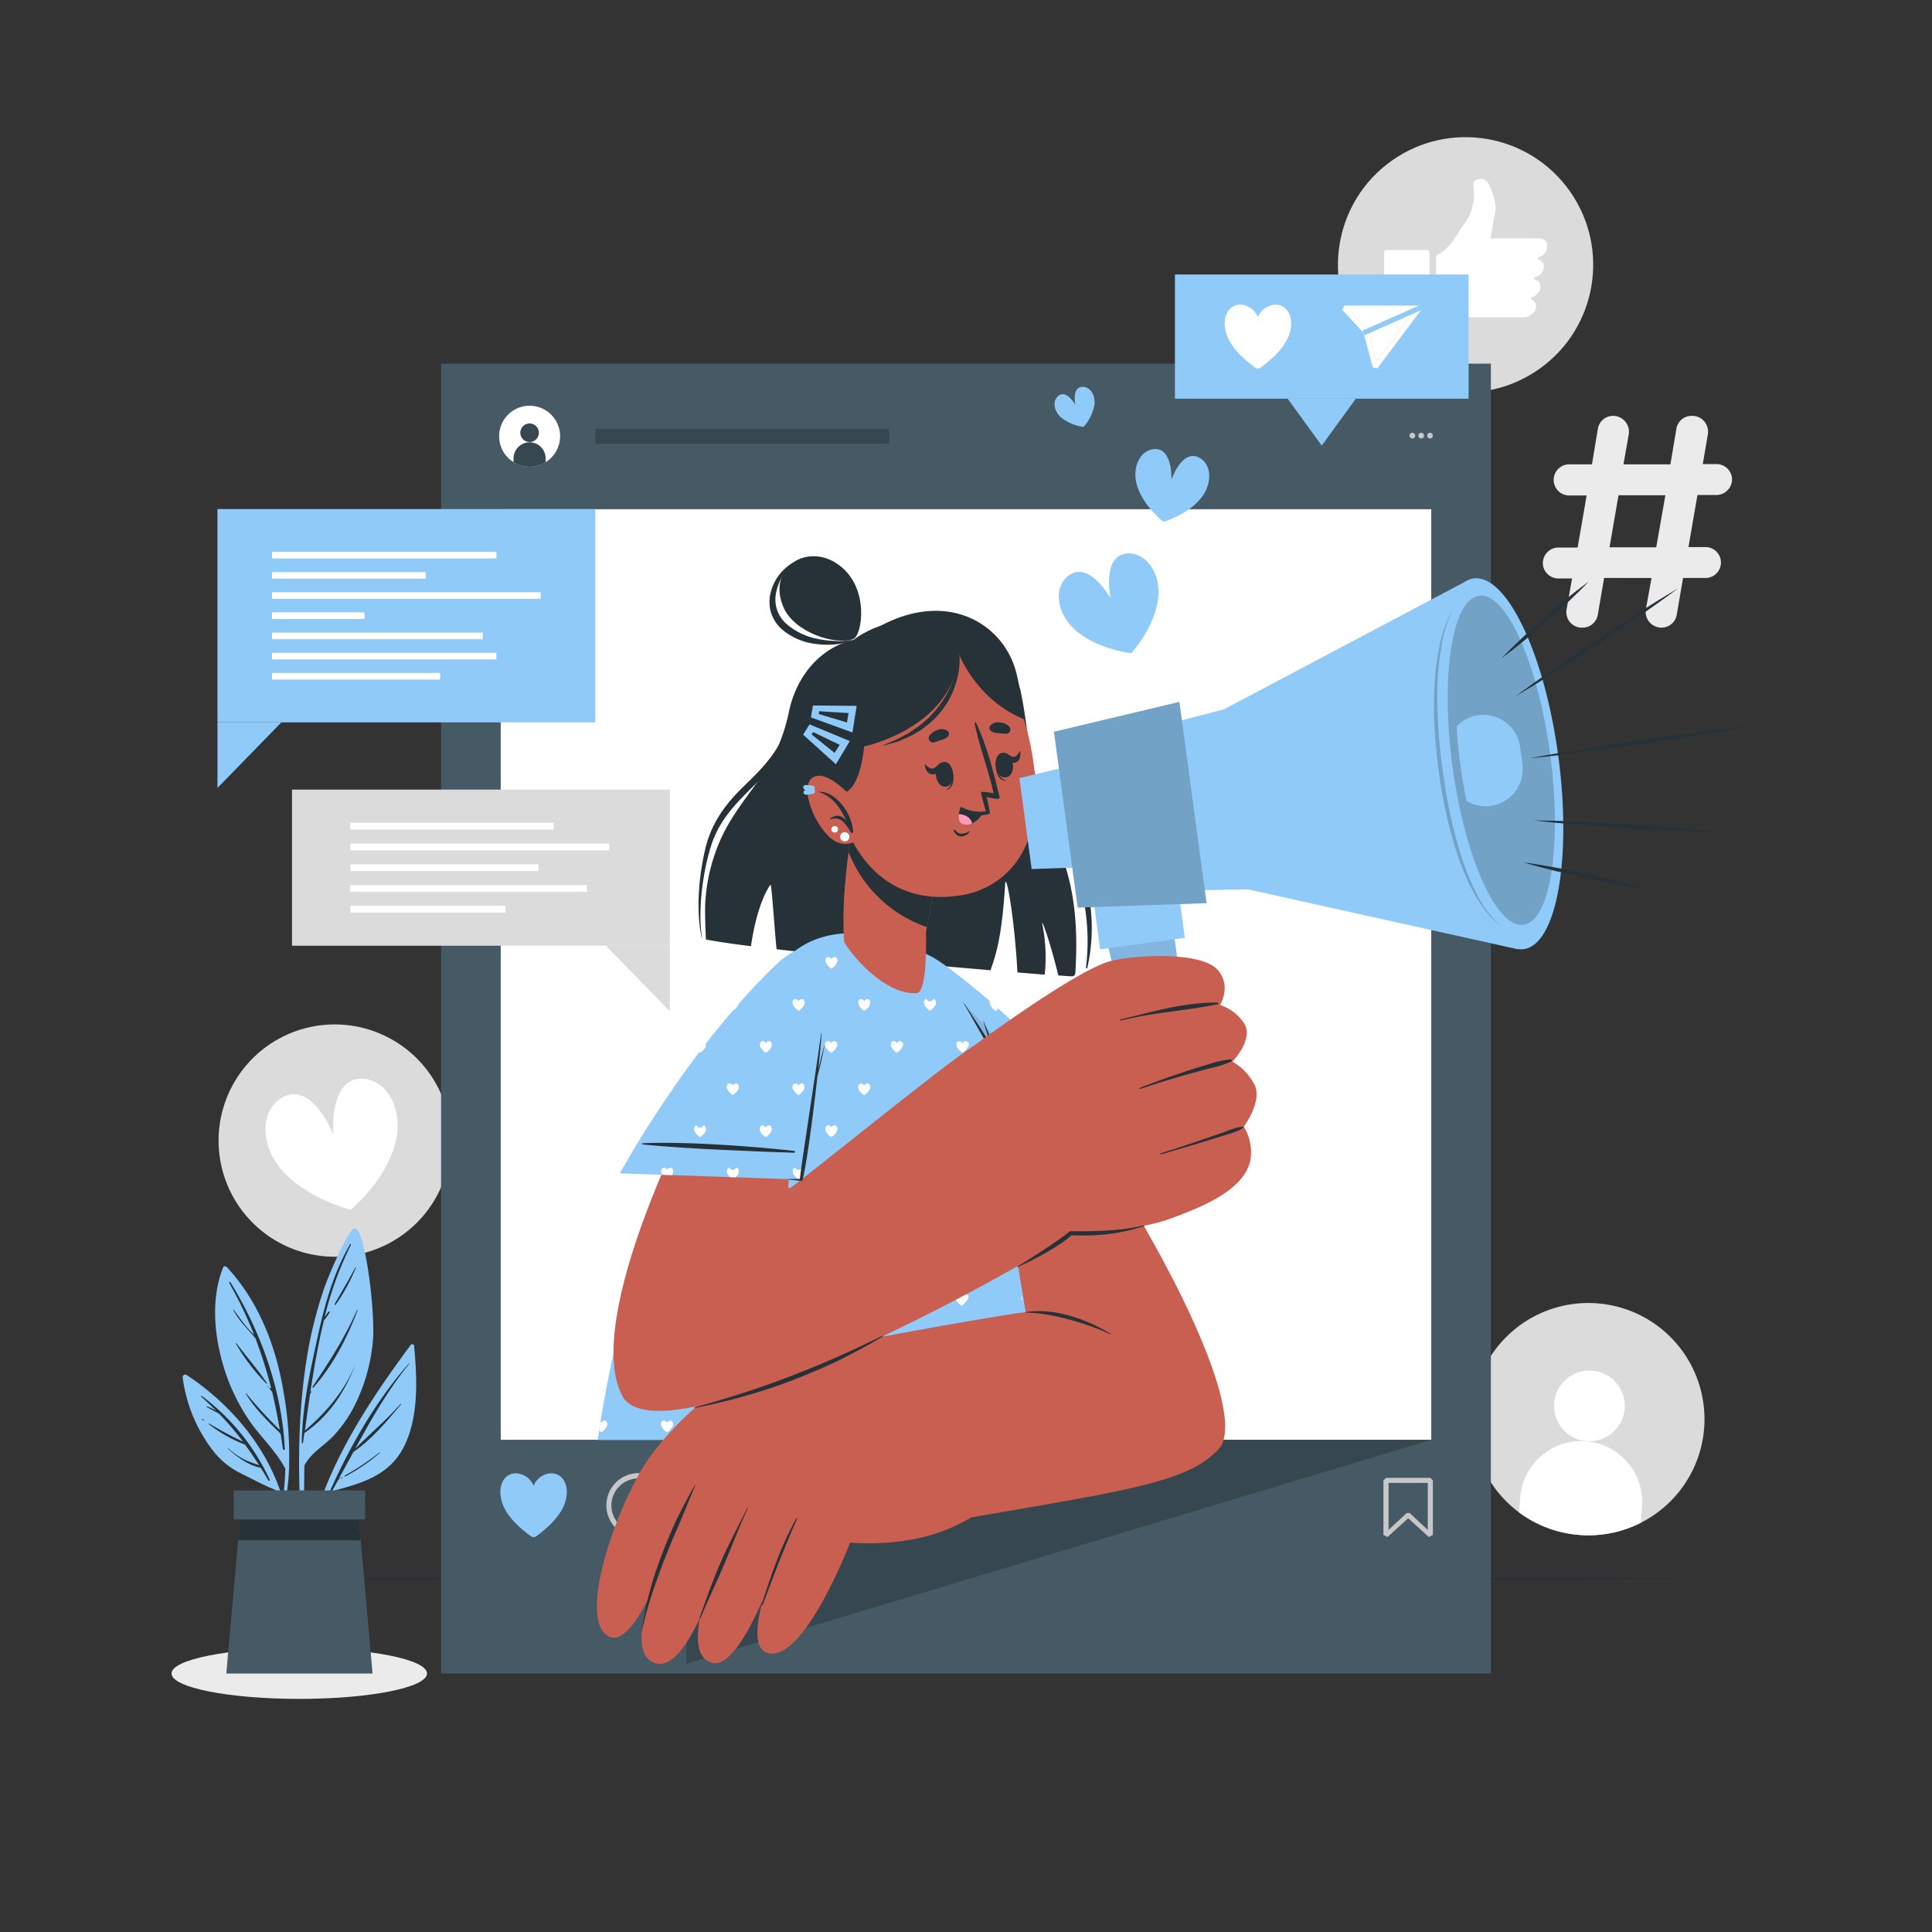 <svg xmlns="http://www.w3.org/2000/svg" viewBox="0 0 500 500">
    <rect x="0" y="0" width="500" height="500" fill="#333333" stroke="none"/>
    <g id="freepik--background-complete--inject-71">
        <path d="M59.81,308.76A30.06,30.06,0,1,1,100.21,322,30.07,30.07,0,0,1,59.81,308.76Z"
              style="fill:#dbdbdb"></path>
        <path d="M102.44,295.37c-2.35,10-11.64,17.7-11.64,17.7S79,310.22,72.55,302.33c-5.42-6.59-5-15.17.45-18.28,7.75-4.47,13.27,9.56,13.27,9.56S85,278.59,94,279.17C100.19,279.57,104.39,287.07,102.44,295.37Z"
              style="fill:#fff"></path>
        <path d="M424.61,394.11a30.08,30.08,0,0,1-31.5-2.72,30.06,30.06,0,1,1,31.5,2.72Z" style="fill:#dbdbdb"></path>
        <path d="M420.45,364.63a9.15,9.15,0,1,1-8.33-9.9A9.14,9.14,0,0,1,420.45,364.63Z" style="fill:#fff"></path>
        <path d="M424.93,390.35l-.32,3.76a30.08,30.08,0,0,1-31.5-2.72l.32-3.75a15.81,15.81,0,1,1,31.5,2.71Z"
              style="fill:#fff"></path>
        <path d="M406.85,149.7h-3.56a4,4,0,0,1-4-4,4.05,4.05,0,0,1,4-4h5l2.33-13.47h-4.5a4,4,0,0,1,0-8.06H412l1.53-9.22a4,4,0,0,1,4-3.33,4.13,4.13,0,0,1,4,4.74l-1.38,7.81h12.15l1.55-9.22a4,4,0,0,1,4.11-3.33A4.09,4.09,0,0,1,442,112.3l-1.32,7.81h3.57a4,4,0,0,1,4,4,4.09,4.09,0,0,1-4,4h-4.95l-2.33,13.47h4.41a4,4,0,0,1,4,4,4,4,0,0,1-4,4h-5.81l-1.63,9.52a4,4,0,0,1-4,3.33,4.09,4.09,0,0,1-4-4.71l1.48-8.14H415.14l-1.63,9.52a4,4,0,0,1-4.08,3.33,4,4,0,0,1-4-4.71Zm21.78-8.06L431,128.17H418.87l-2.33,13.47Z"
              style="fill:#ebebeb"></path>
        <circle cx="379.3" cy="68.55" r="33.03" transform="translate(30 231.52) rotate(-35.26)"
                style="fill:#dbdbdb"></circle>
        <g id="freepik--xsrjP0--inject-71">
            <path d="M374.8,81.69c-.88-.55-1.64-1.34-2.81-1.23-.45,0-.35-.33-.35-.57q0-6.6,0-13.2c0-.32,0-.58.37-.76,3.36-1.69,4.81-5,6.87-7.88a13.15,13.15,0,0,0,2.44-10c-.14-1,.32-1.43,1.21-1.63a2.19,2.19,0,0,1,2.51.79A17.48,17.48,0,0,1,387,53c.2,1.67-.4,3.29-.61,4.95-.15,1.2-.43,2.4-.66,3.62.29.21.63.1.95.11h11.15c1.57,0,2.33.45,2.55,1.49a3,3,0,0,1-1.62,3.22c-.28.14-.78,0-.81.45s.48.4.74.58c1.34.92,1.09,2.82-.46,3.93-.38.26-1.1.14-1.12.69s.67.43,1,.74c1.08,1.07.54,3.07-1.08,3.88a5.5,5.5,0,0,0-.65.26c-.19.12-.37.26,0,.51,1.61,1.15,1.58,2.75-.05,3.92l-.48.35a3.21,3.21,0,0,1-2,.43H376.33A2.05,2.05,0,0,1,374.8,81.69Z"
                  style="fill:#fff;fill-rule:evenodd"></path>
            <path d="M358.22,73.93c0-2.79,0-5.59,0-8.38,0-.57.06-.85.75-.84,3.42,0,6.82,0,10.23,0,.67,0,.77.23.77.82q0,8.43,0,16.87c0,.72-.19.92-.91.91-3.3,0-6.61,0-9.91,0-.83,0-.94-.28-.93-1C358.25,79.53,358.22,76.73,358.22,73.93Z"
                  style="fill:#fff;fill-rule:evenodd"></path>
        </g>
    </g>
    <g id="freepik--Shadow--inject-71">
        <path d="M110.51,433.1c0,3.63-14.8,6.57-33.06,6.57s-33.06-2.94-33.06-6.57,14.8-6.58,33.06-6.58S110.51,429.46,110.51,433.1Z"
              style="fill:#ebebeb"></path>
    </g>
    <g id="freepik--Floor--inject-71">
        <polygon
                points="39.45 408.55 92.09 408.31 144.73 408.22 250 408.05 355.27 408.22 407.91 408.31 460.55 408.55 407.91 408.8 355.27 408.88 250 409.05 144.73 408.88 92.09 408.8 39.45 408.55"
                style="fill:#263238"></polygon>
    </g>
    <g id="freepik--Screen--inject-71">
        <rect x="114.15" y="94.11" width="271.69" height="338.99" style="fill:#455a64"></rect>
        <rect x="129.59" y="131.79" width="240.82" height="240.82" style="fill:#fff"></rect>
        <path d="M141.21,119.61a7.89,7.89,0,1,1,3.52-8.59A7.9,7.9,0,0,1,141.21,119.61Z" style="fill:#fff"></path>
        <path d="M139.46,112a2.4,2.4,0,1,1-2.4-2.4A2.39,2.39,0,0,1,139.46,112Z" style="fill:#37474f"></path>
        <path d="M141.21,118.62v1a7.89,7.89,0,0,1-8.3,0v-1a4.15,4.15,0,0,1,8.3,0Z" style="fill:#37474f"></path>
        <path d="M365.52,112a.75.75,0,0,1,.74.75.74.74,0,0,1-.74.73.73.73,0,0,1-.73-.73A.74.74,0,0,1,365.52,112Z"
              style="fill:#c7c7c7"></path>
        <path d="M367.8,112a.76.76,0,0,1,.75.75.74.74,0,0,1-.75.73.73.73,0,0,1-.73-.73A.74.74,0,0,1,367.8,112Z"
              style="fill:#c7c7c7"></path>
        <path d="M370.09,112a.75.75,0,0,1,.74.75.74.74,0,1,1-.74-.75Z" style="fill:#c7c7c7"></path>
        <rect x="154.12" y="110.97" width="75.99" height="3.86" style="fill:#37474f"></rect>
        <polygon points="370.41 372.62 177.63 372.62 177.63 430.62 370.41 372.62" style="fill:#37474f"></polygon>
        <path d="M145.46,390.66a19.21,19.21,0,0,1-4.2,4.93,28.39,28.39,0,0,1-2.8,2.2h-.74c-.2-.14-5-3.36-7-7.14-1.43-2.63-1.63-5.56-.49-7.47a3.72,3.72,0,0,1,3.3-1.89,5.17,5.17,0,0,1,4.56,3.21,5.16,5.16,0,0,1,4.55-3.21,3.72,3.72,0,0,1,3.31,1.89C147.09,385.1,146.9,388,145.46,390.66Z"
              style="fill:#90CAF9"></path>
        <path d="M194.65,398.74l-1.17-.23-2.39-8.91-5.52-6,.49-1.11h19.48l.53,1.06Zm-7.09-15,4.62,5,.15.28,2.08,7.76,9.8-13.08Z"
              style="fill:#c7c7c7"></path>
        <rect x="190.38" y="385.53" width="16.48" height="1.32" transform="translate(-139.59 113.77) rotate(-23.93)"
              style="fill:#c7c7c7"></rect>
        <path d="M165.24,397.9a8.33,8.33,0,1,1,8-5.94l1.26,5.12-.8.8-4.37-1A8.32,8.32,0,0,1,165.24,397.9Zm0-15.29a7,7,0,1,0,3.6,13l.49-.07,3.59.83-1-4.24,0-.36a7.14,7.14,0,0,0,.34-2.14A7,7,0,0,0,165.24,382.61Z"
              style="fill:#c7c7c7"></path>
        <path d="M359.08,397.78l-1.05-.54V383.12l.67-.66h11.47l.66.66v14.12l-1.05.54-5.35-4.86Zm.28-14v12.16l4.68-4.37h.78l4.69,4.37V383.78Z"
              style="fill:#c7c7c7"></path>
    </g>
    <g id="freepik--Character--inject-71">
        <path d="M278.29,251.86a.87.87,0,0,1-.82.82c-1-.05-2.22-.14-3.58-.23-2.09-8.7-4.65-15.73-4.09-13a42.94,42.94,0,0,1,.57,12.79l-7.05-.57c-.84-14.94-3-26.22-3.18-22.86-.88,13.58-2.24,17.8-3.79,22.29-17-1.43-39.3-3.56-55.38-5.44-.79-8.3-1.27-17.24-1.63-16.67-2.79,4.27-4.25,10.8-5,15.88-5.11-.64-9.19-1.24-11.66-1.73,0,0-.3-6.93-.18-9.18a46.91,46.91,0,0,1,4-16.74c2.44-5.43,6-10,9.49-14.78l.09-.11s0,0,0,0a48.36,48.36,0,0,0,5.66-9.95l0-.07a46.61,46.61,0,0,0,2.39-7.91c2-9.85,8.79-17.72,18.49-19.13,19.86-14.32,36.64-5,40.3,8.46.35,1.31.66,2.8,1,4.42v.05c1.06,6,1.69,13.67,2.43,19.63,0,0,0,0,0,0s0,0,0,.06v0a53.91,53.91,0,0,0,1.22,6.94C270.75,215.78,280.17,223,278.29,251.86Z"
              style="fill:#263238"></path>
        <path d="M218.29,167.4c-6.56,2.4-10.94,6.58-12.84,13.72-1.11,4.16-1.94,8.26-4.09,12s-5.32,6.94-8.5,10c-5,4.8-8.77,9.75-10.39,16.8s-2.41,15.74-.86,22.81a0,0,0,0,0,.07,0c-1.08-7.11.11-16.6,2.28-23.61,2.38-7.71,7.49-12.09,12.84-17.48a33.07,33.07,0,0,0,8.83-15.21c.93-3.53,1.37-7.27,3.26-10.46,2.25-3.82,6-5.93,9.74-7.77A.43.43,0,0,0,218.29,167.4Z"
              style="fill:#263238"></path>
        <path d="M276.47,217.29c-3.59-6.21-7.46-11.61-9.08-18.94-1.47-6.68-1.91-13.6-3.42-20.28,0-.11-.19-.08-.16,0,2.13,11.79,1.33,23.3,7.39,33.77,3.29,5.69,6.63,11,8.43,17.54a55.52,55.52,0,0,1,1.42,21,.18.18,0,1,0,.35.05A46.08,46.08,0,0,0,276.47,217.29Z"
              style="fill:#263238"></path>
        <path d="M252.28,256.7c31.94,33.47,71.65,103.43,63.79,117.34-8.74,15.5-54.8-32.15-53.35-34.43,1.23-1.94-14.69-44.06-26.25-74.87S244.38,248.42,252.28,256.7Z"
              style="fill:#c95f50"></path>
        <path d="M291.41,296.83l-45.85,8.26s-11.45-32.5-13.72-50.54c-1.28-10.11,4.67-10.52,12.14-5.15C270.15,268.21,291.41,296.83,291.41,296.83Z"
              style="fill:#90CAF9"></path>
        <path d="M242,260.27a3.69,3.69,0,0,1-.77.89,5.35,5.35,0,0,1-.5.4h-.14a4.54,4.54,0,0,1-1.26-1.3,1.4,1.4,0,0,1-.09-1.35.66.66,0,0,1,.59-.34.88.88,0,0,0,1.65,0,.67.67,0,0,1,.6.34A1.42,1.42,0,0,1,242,260.27Zm14.17-1.15a1.53,1.53,0,0,0,.17,1.14,4.53,4.53,0,0,0,1.26,1.3h.14a4.82,4.82,0,0,0,.51-.4.57.57,0,0,0,.11-.11C257.68,260.41,257,259.75,256.21,259.12ZM233.61,248a.65.65,0,0,0-.59-.34.79.79,0,0,0-.38.09h0a6.32,6.32,0,0,0-.87,2.62,3.22,3.22,0,0,0,.36.27h.14s.23-.17.49-.4a3.69,3.69,0,0,0,.77-.89A1.42,1.42,0,0,0,233.61,248Zm8.51,32.77a.67.67,0,0,0-.6-.34.88.88,0,0,1-1.65,0,.66.66,0,0,0-.59.34,1.4,1.4,0,0,0,.09,1.35,4.45,4.45,0,0,0,1.26,1.29h.14a4.43,4.43,0,0,0,.5-.39,3.74,3.74,0,0,0,.77-.9A1.4,1.4,0,0,0,242.12,280.73Zm17,0a.68.68,0,0,0-.6-.34.94.94,0,0,0-.83.58.92.92,0,0,0-.82-.58.68.68,0,0,0-.6.34,1.4,1.4,0,0,0,.09,1.35,4.44,4.44,0,0,0,1.27,1.29h.13a5.1,5.1,0,0,0,.51-.39,3.7,3.7,0,0,0,.76-.9A1.43,1.43,0,0,0,259.14,280.73Zm17,0a.67.67,0,0,0-.6-.34.92.92,0,0,0-.82.58.93.93,0,0,0-.83-.58.66.66,0,0,0-.59.34,1.4,1.4,0,0,0,.08,1.35,4.44,4.44,0,0,0,1.27,1.29h.14a5.75,5.75,0,0,0,.5-.39,3.49,3.49,0,0,0,.76-.9A1.4,1.4,0,0,0,276.15,280.73Zm-25.52-11a.67.67,0,0,0-.6-.34.92.92,0,0,0-.82.58.93.93,0,0,0-.83-.58.69.69,0,0,0-.6.34,1.43,1.43,0,0,0,.09,1.35,4.53,4.53,0,0,0,1.27,1.3h.13s.25-.17.51-.4a3.49,3.49,0,0,0,.76-.9A1.4,1.4,0,0,0,250.63,269.78Zm17,0a.69.69,0,0,0-.6-.34.88.88,0,0,1-1.65,0,.67.67,0,0,0-.6.34,1.4,1.4,0,0,0,.09,1.35,4.68,4.68,0,0,0,1.26,1.3h.14s.24-.17.51-.4a3.94,3.94,0,0,0,.76-.9A1.43,1.43,0,0,0,267.65,269.78Zm-8.51,32.76a.71.71,0,0,0-.6-.34.92.92,0,0,0-.82.58.94.94,0,0,0-.83-.58.67.67,0,0,0-.59.34,1.12,1.12,0,0,0-.14.64l3-.54A.19.19,0,0,0,259.14,302.54Zm-8.51-10.94a.68.68,0,0,0-.6-.35.93.93,0,0,0-.82.59.94.94,0,0,0-.83-.59.7.7,0,0,0-.6.35,1.43,1.43,0,0,0,.09,1.35,4.44,4.44,0,0,0,1.27,1.29h.13a3.65,3.65,0,0,0,.51-.4,3.29,3.29,0,0,0,.76-.89A1.4,1.4,0,0,0,250.63,291.6Zm17,0a.7.7,0,0,0-.6-.35.87.87,0,0,1-1.65,0,.68.68,0,0,0-.6.35,1.4,1.4,0,0,0,.09,1.35,4.59,4.59,0,0,0,1.26,1.29h.14a4.45,4.45,0,0,0,.51-.4,3.68,3.68,0,0,0,.76-.89A1.43,1.43,0,0,0,267.65,291.6Zm17,0a.68.68,0,0,0-.6-.35.93.93,0,0,0-.82.59,1,1,0,0,0-.83-.59.69.69,0,0,0-.6.35,1.43,1.43,0,0,0,.09,1.35,4.44,4.44,0,0,0,1.27,1.29h.13a4.45,4.45,0,0,0,.51-.4,3.29,3.29,0,0,0,.76-.89A1.4,1.4,0,0,0,284.66,291.6Z"
              style="fill:#fff"></path>
        <path d="M245.86,297.58c6.95-1.86,25.94-6.34,38.67-7.64.08,0,.14.28.07.3C274.17,292.92,253,296.76,246,298,245.82,298,245.73,297.61,245.86,297.58Z"
              style="fill:#263238"></path>
        <path d="M285.27,297.94l-39.72,7.14s-11.44-32.49-13.71-50.52c-.82-6.47,1.33-9,4.94-8.53Z"
              style="opacity:0.1"></path>
        <path d="M270.91,372.67H154.69s10.57-81.08,48-123.71c10.1-11.5,28.42-8.1,37.08-.32a81.65,81.65,0,0,1,8.43,9.58c7.87,10.12,20.73,34.4,21.93,41,2,10.86-7.62,22.6-7.62,22.6Z"
              style="fill:#90CAF9"></path>
        <path d="M208,260.27a3.88,3.88,0,0,1-.76.89,6.34,6.34,0,0,1-.51.4h-.13a4.53,4.53,0,0,1-1.27-1.3,1.4,1.4,0,0,1-.09-1.35.67.67,0,0,1,.6-.34.92.92,0,0,1,.82.58.93.93,0,0,1,.83-.58.69.69,0,0,1,.6.34A1.45,1.45,0,0,1,208,260.27Zm17.1-1.36a.67.67,0,0,0-.6-.34.92.92,0,0,0-.82.58.94.94,0,0,0-.83-.58.68.68,0,0,0-.6.34,1.43,1.43,0,0,0,.09,1.35,4.53,4.53,0,0,0,1.27,1.3h.13a4.82,4.82,0,0,0,.51-.4,3.45,3.45,0,0,0,.76-.89A1.42,1.42,0,0,0,225.11,258.91Zm17,0a.67.67,0,0,0-.6-.34.88.88,0,0,1-1.65,0,.66.66,0,0,0-.59.34,1.4,1.4,0,0,0,.09,1.35,4.54,4.54,0,0,0,1.26,1.3h.14a5.35,5.35,0,0,0,.5-.4,3.69,3.69,0,0,0,.77-.89A1.42,1.42,0,0,0,242.12,258.91ZM216.6,248a.67.67,0,0,0-.6-.34.93.93,0,0,0-.82.58,1,1,0,0,0-.83-.58.66.66,0,0,0-.59.34,1.42,1.42,0,0,0,.08,1.36,4.73,4.73,0,0,0,1.27,1.29h.14s.24-.17.5-.4a3.29,3.29,0,0,0,.76-.89A1.42,1.42,0,0,0,216.6,248Zm17,0a.68.68,0,0,0-.6-.34,1,1,0,0,0-.83.58.93.93,0,0,0-.82-.58.67.67,0,0,0-.6.34,1.42,1.42,0,0,0,.09,1.36,4.59,4.59,0,0,0,1.27,1.29h.13a6.34,6.34,0,0,0,.51-.4,3.48,3.48,0,0,0,.76-.89A1.45,1.45,0,0,0,233.62,248Zm-42.54,32.77a.67.67,0,0,0-.6-.34.92.92,0,0,0-.82.58.93.93,0,0,0-.83-.58.69.69,0,0,0-.6.34,1.43,1.43,0,0,0,.09,1.35,4.44,4.44,0,0,0,1.27,1.29h.14a5.75,5.75,0,0,0,.5-.39,3.49,3.49,0,0,0,.76-.9A1.4,1.4,0,0,0,191.08,280.73Zm17,0a.69.69,0,0,0-.6-.34.93.93,0,0,0-.83.58.92.92,0,0,0-.82-.58.67.67,0,0,0-.6.34,1.4,1.4,0,0,0,.09,1.35,4.44,4.44,0,0,0,1.27,1.29h.13a5.1,5.1,0,0,0,.51-.39,3.94,3.94,0,0,0,.76-.9A1.43,1.43,0,0,0,208.1,280.73Zm17,0a.67.67,0,0,0-.6-.34.92.92,0,0,0-.82.58.94.94,0,0,0-.83-.58.68.68,0,0,0-.6.34,1.43,1.43,0,0,0,.09,1.35,4.44,4.44,0,0,0,1.27,1.29h.13a4.07,4.07,0,0,0,.51-.39,3.49,3.49,0,0,0,.76-.9A1.4,1.4,0,0,0,225.11,280.73Zm17,0a.67.67,0,0,0-.6-.34.88.88,0,0,1-1.65,0,.66.66,0,0,0-.59.34,1.4,1.4,0,0,0,.09,1.35,4.45,4.45,0,0,0,1.26,1.29h.14a4.43,4.43,0,0,0,.5-.39,3.74,3.74,0,0,0,.77-.9A1.4,1.4,0,0,0,242.12,280.73Zm17,0a.68.68,0,0,0-.6-.34.94.94,0,0,0-.83.58.92.92,0,0,0-.82-.58.68.68,0,0,0-.6.34,1.4,1.4,0,0,0,.09,1.35,4.44,4.44,0,0,0,1.27,1.29h.13a5.1,5.1,0,0,0,.51-.39,3.7,3.7,0,0,0,.76-.9A1.43,1.43,0,0,0,259.14,280.73Zm-59.55-11a.68.68,0,0,0-.6-.34.92.92,0,0,0-.82.58.94.94,0,0,0-.83-.58.68.68,0,0,0-.6.34,1.43,1.43,0,0,0,.09,1.35,4.53,4.53,0,0,0,1.27,1.3h.13s.24-.17.51-.4a3.49,3.49,0,0,0,.76-.9A1.4,1.4,0,0,0,199.59,269.78Zm17,0a.67.67,0,0,0-.6-.34.92.92,0,0,0-.82.58.93.93,0,0,0-.83-.58.66.66,0,0,0-.59.34,1.4,1.4,0,0,0,.08,1.35,4.67,4.67,0,0,0,1.27,1.3h.14s.24-.17.5-.4a3.49,3.49,0,0,0,.76-.9A1.4,1.4,0,0,0,216.6,269.78Zm17,0a.68.68,0,0,0-.6-.34.94.94,0,0,0-.83.58.92.92,0,0,0-.82-.58.67.67,0,0,0-.6.34,1.4,1.4,0,0,0,.09,1.35,4.53,4.53,0,0,0,1.27,1.3h.13s.24-.17.51-.4a3.7,3.7,0,0,0,.76-.9A1.43,1.43,0,0,0,233.62,269.78Zm17,0a.67.67,0,0,0-.6-.34.92.92,0,0,0-.82.58.93.93,0,0,0-.83-.58.69.69,0,0,0-.6.34,1.43,1.43,0,0,0,.09,1.35,4.53,4.53,0,0,0,1.27,1.3h.13s.25-.17.51-.4a3.49,3.49,0,0,0,.76-.9A1.4,1.4,0,0,0,250.63,269.78Zm-76.57,32.76a.67.67,0,0,0-.59-.34.94.94,0,0,0-.83.58s0-.07,0-.1c-.25.64-.49,1.27-.71,1.92h0a5.63,5.63,0,0,0,.7.58h.14s.23-.17.5-.4a3.88,3.88,0,0,0,.76-.89A1.42,1.42,0,0,0,174.06,302.54Zm17,0a.67.67,0,0,0-.6-.34.93.93,0,0,0-.82.58,1,1,0,0,0-.83-.58.69.69,0,0,0-.6.34,1.45,1.45,0,0,0,.09,1.36,4.44,4.44,0,0,0,1.27,1.29h.14a4.92,4.92,0,0,0,.5-.4,3.29,3.29,0,0,0,.76-.89A1.42,1.42,0,0,0,191.08,302.54Zm17,0a.69.69,0,0,0-.6-.34,1,1,0,0,0-.83.58.93.93,0,0,0-.82-.58.67.67,0,0,0-.6.34,1.42,1.42,0,0,0,.09,1.36,4.44,4.44,0,0,0,1.27,1.29h.13a4.45,4.45,0,0,0,.51-.4,3.68,3.68,0,0,0,.76-.89A1.45,1.45,0,0,0,208.1,302.54Zm17,0a.67.67,0,0,0-.6-.34.93.93,0,0,0-.82.58,1,1,0,0,0-.83-.58.68.68,0,0,0-.6.34,1.45,1.45,0,0,0,.09,1.36,4.44,4.44,0,0,0,1.27,1.29h.13a3.65,3.65,0,0,0,.51-.4,3.29,3.29,0,0,0,.76-.89A1.42,1.42,0,0,0,225.11,302.54Zm17,0a.67.67,0,0,0-.6-.34.88.88,0,0,1-1.65,0,.66.66,0,0,0-.59.34,1.42,1.42,0,0,0,.09,1.36,4.45,4.45,0,0,0,1.26,1.29h.14a3.92,3.92,0,0,0,.5-.4,3.51,3.51,0,0,0,.77-.89A1.42,1.42,0,0,0,242.12,302.54Zm17,0a.68.68,0,0,0-.6-.34,1,1,0,0,0-.83.58.93.93,0,0,0-.82-.58.68.68,0,0,0-.6.34,1.42,1.42,0,0,0,.09,1.36,4.44,4.44,0,0,0,1.27,1.29h.13a4.45,4.45,0,0,0,.51-.4,3.48,3.48,0,0,0,.76-.89A1.45,1.45,0,0,0,259.14,302.54ZM182.57,291.6a.67.67,0,0,0-.59-.35.87.87,0,0,1-1.65,0,.68.68,0,0,0-.6.35,1.4,1.4,0,0,0,.09,1.35,4.59,4.59,0,0,0,1.26,1.29h.14a4.45,4.45,0,0,0,.51-.4,3.68,3.68,0,0,0,.76-.89A1.4,1.4,0,0,0,182.57,291.6Zm17,0a.69.69,0,0,0-.6-.35.93.93,0,0,0-.82.59,1,1,0,0,0-.83-.59.69.69,0,0,0-.6.35,1.43,1.43,0,0,0,.09,1.35,4.44,4.44,0,0,0,1.27,1.29h.13a4.45,4.45,0,0,0,.51-.4,3.29,3.29,0,0,0,.76-.89A1.4,1.4,0,0,0,199.59,291.6Zm17,0a.68.68,0,0,0-.6-.35.93.93,0,0,0-.82.59.94.94,0,0,0-.83-.59.67.67,0,0,0-.59.35,1.4,1.4,0,0,0,.08,1.35,4.57,4.57,0,0,0,1.27,1.29h.14a4.92,4.92,0,0,0,.5-.4,3.29,3.29,0,0,0,.76-.89A1.4,1.4,0,0,0,216.6,291.6Zm17,0a.69.69,0,0,0-.6-.35,1,1,0,0,0-.83.59.93.93,0,0,0-.82-.59.68.68,0,0,0-.6.35,1.4,1.4,0,0,0,.09,1.35,4.44,4.44,0,0,0,1.27,1.29h.13a4.45,4.45,0,0,0,.51-.4,3.48,3.48,0,0,0,.76-.89A1.43,1.43,0,0,0,233.62,291.6Zm17,0a.68.68,0,0,0-.6-.35.93.93,0,0,0-.82.59.94.94,0,0,0-.83-.59.7.7,0,0,0-.6.35,1.43,1.43,0,0,0,.09,1.35,4.44,4.44,0,0,0,1.27,1.29h.13a3.65,3.65,0,0,0,.51-.4,3.29,3.29,0,0,0,.76-.89A1.4,1.4,0,0,0,250.63,291.6Zm16.62-.32a.69.69,0,0,0-.2,0,1,1,0,0,0-.83.58.94.94,0,0,0-.83-.58.66.66,0,0,0-.59.34,1.42,1.42,0,0,0,.08,1.36,4.81,4.81,0,0,0,1.28,1.3h.13s.24-.17.5-.41a3.51,3.51,0,0,0,.77-.89,1.9,1.9,0,0,0,.18-.52h0Zm-93.18,33.08a.68.68,0,0,0-.6-.34.94.94,0,0,0-.83.58.92.92,0,0,0-.82-.58.67.67,0,0,0-.6.34,1.4,1.4,0,0,0,.09,1.35,4.53,4.53,0,0,0,1.27,1.3h.13a6.34,6.34,0,0,0,.51-.4,3.65,3.65,0,0,0,.76-.89A1.45,1.45,0,0,0,174.07,324.36Zm17,0a.67.67,0,0,0-.6-.34.92.92,0,0,0-.82.58.93.93,0,0,0-.83-.58.69.69,0,0,0-.6.34,1.43,1.43,0,0,0,.09,1.35,4.53,4.53,0,0,0,1.27,1.3h.14s.24-.17.5-.4a3.45,3.45,0,0,0,.76-.89A1.42,1.42,0,0,0,191.08,324.36Zm17,0a.69.69,0,0,0-.6-.34.93.93,0,0,0-.83.58.92.92,0,0,0-.82-.58.67.67,0,0,0-.6.34,1.4,1.4,0,0,0,.09,1.35,4.53,4.53,0,0,0,1.27,1.3h.13a6.34,6.34,0,0,0,.51-.4,3.88,3.88,0,0,0,.76-.89A1.45,1.45,0,0,0,208.1,324.36Zm17,0a.67.67,0,0,0-.6-.34.92.92,0,0,0-.82.58.94.94,0,0,0-.83-.58.68.68,0,0,0-.6.34,1.43,1.43,0,0,0,.09,1.35,4.53,4.53,0,0,0,1.27,1.3h.13a4.82,4.82,0,0,0,.51-.4,3.45,3.45,0,0,0,.76-.89A1.42,1.42,0,0,0,225.11,324.36Zm17,0a.67.67,0,0,0-.6-.34.88.88,0,0,1-1.65,0,.66.66,0,0,0-.59.34,1.4,1.4,0,0,0,.09,1.35,4.54,4.54,0,0,0,1.26,1.3h.14a5.35,5.35,0,0,0,.5-.4,3.69,3.69,0,0,0,.77-.89A1.42,1.42,0,0,0,242.12,324.36Zm17,0a.68.68,0,0,0-.6-.34.94.94,0,0,0-.83.58.92.92,0,0,0-.82-.58.68.68,0,0,0-.6.34,1.4,1.4,0,0,0,.09,1.35,4.53,4.53,0,0,0,1.27,1.3h.13a6.34,6.34,0,0,0,.51-.4,3.65,3.65,0,0,0,.76-.89A1.45,1.45,0,0,0,259.14,324.36Zm-76.57-10.95a.66.66,0,0,0-.59-.34.88.88,0,0,1-1.65,0,.67.67,0,0,0-.6.34,1.4,1.4,0,0,0,.09,1.35,4.68,4.68,0,0,0,1.26,1.3h.14a6.34,6.34,0,0,0,.51-.4,3.68,3.68,0,0,0,.76-.89A1.42,1.42,0,0,0,182.57,313.41Zm17,0a.68.68,0,0,0-.6-.34.92.92,0,0,0-.82.58.94.94,0,0,0-.83-.58.68.68,0,0,0-.6.34,1.43,1.43,0,0,0,.09,1.35,4.53,4.53,0,0,0,1.27,1.3h.13a6.34,6.34,0,0,0,.51-.4,3.29,3.29,0,0,0,.76-.89A1.42,1.42,0,0,0,199.59,313.41Zm17,0a.67.67,0,0,0-.6-.34.92.92,0,0,0-.82.58.93.93,0,0,0-.83-.58.66.66,0,0,0-.59.34,1.4,1.4,0,0,0,.08,1.35,4.67,4.67,0,0,0,1.27,1.3h.14s.24-.17.5-.4a3.29,3.29,0,0,0,.76-.89A1.42,1.42,0,0,0,216.6,313.41Zm17,0a.68.68,0,0,0-.6-.34.94.94,0,0,0-.83.58.92.92,0,0,0-.82-.58.67.67,0,0,0-.6.34,1.4,1.4,0,0,0,.09,1.35,4.53,4.53,0,0,0,1.27,1.3h.13a6.34,6.34,0,0,0,.51-.4,3.48,3.48,0,0,0,.76-.89A1.45,1.45,0,0,0,233.62,313.41Zm17,0a.67.67,0,0,0-.6-.34.92.92,0,0,0-.82.58.93.93,0,0,0-.83-.58.69.69,0,0,0-.6.34,1.43,1.43,0,0,0,.09,1.35,4.53,4.53,0,0,0,1.27,1.3h.13a4.82,4.82,0,0,0,.51-.4,3.29,3.29,0,0,0,.76-.89A1.42,1.42,0,0,0,250.63,313.41Zm16.42-.34a.93.93,0,0,0-.83.58.92.92,0,0,0-.83-.58.66.66,0,0,0-.59.34,1.4,1.4,0,0,0,.08,1.35,4.5,4.5,0,0,0,1.28,1.3h.13c.45-.82.91-1.71,1.34-2.66A.65.65,0,0,0,267.05,313.07Zm-93,33.11a.69.69,0,0,0-.6-.35,1,1,0,0,0-.83.59.93.93,0,0,0-.82-.59.68.68,0,0,0-.6.35,1.4,1.4,0,0,0,.09,1.35,4.44,4.44,0,0,0,1.27,1.29h.13a4.45,4.45,0,0,0,.51-.4,3.48,3.48,0,0,0,.76-.89A1.43,1.43,0,0,0,174.07,346.18Zm17,0a.68.68,0,0,0-.6-.35.93.93,0,0,0-.82.59.94.94,0,0,0-.83-.59.7.7,0,0,0-.6.35,1.43,1.43,0,0,0,.09,1.35,4.44,4.44,0,0,0,1.27,1.29h.14a4.92,4.92,0,0,0,.5-.4,3.29,3.29,0,0,0,.76-.89A1.4,1.4,0,0,0,191.08,346.18Zm17,0a.7.7,0,0,0-.6-.35.94.94,0,0,0-.83.59.93.93,0,0,0-.82-.59.68.68,0,0,0-.6.35,1.4,1.4,0,0,0,.09,1.35,4.44,4.44,0,0,0,1.27,1.29h.13a4.45,4.45,0,0,0,.51-.4,3.68,3.68,0,0,0,.76-.89A1.43,1.43,0,0,0,208.1,346.18Zm17,0a.68.68,0,0,0-.6-.35.93.93,0,0,0-.82.59,1,1,0,0,0-.83-.59.69.69,0,0,0-.6.35,1.43,1.43,0,0,0,.09,1.35,4.44,4.44,0,0,0,1.27,1.29h.13a3.65,3.65,0,0,0,.51-.4,3.29,3.29,0,0,0,.76-.89A1.4,1.4,0,0,0,225.11,346.18Zm17,0a.68.68,0,0,0-.6-.35.87.87,0,0,1-1.65,0,.67.67,0,0,0-.59.35,1.4,1.4,0,0,0,.09,1.35,4.45,4.45,0,0,0,1.26,1.29h.14a3.92,3.92,0,0,0,.5-.4,3.51,3.51,0,0,0,.77-.89A1.4,1.4,0,0,0,242.12,346.18Zm17,0a.69.69,0,0,0-.6-.35,1,1,0,0,0-.83.59.93.93,0,0,0-.82-.59.69.69,0,0,0-.6.35,1.4,1.4,0,0,0,.09,1.35,4.44,4.44,0,0,0,1.27,1.29h.13a4.45,4.45,0,0,0,.51-.4,3.48,3.48,0,0,0,.76-.89A1.43,1.43,0,0,0,259.14,346.18Zm-93.58-10.95a.67.67,0,0,0-.6-.34.92.92,0,0,0-.82.58.93.93,0,0,0-.83-.58.69.69,0,0,0-.6.34,1.43,1.43,0,0,0,.09,1.35,4.53,4.53,0,0,0,1.27,1.3h.13s.25-.17.51-.4a3.49,3.49,0,0,0,.76-.9A1.4,1.4,0,0,0,165.56,335.23Zm17,0a.66.66,0,0,0-.59-.34.88.88,0,0,1-1.65,0,.67.67,0,0,0-.6.34,1.4,1.4,0,0,0,.09,1.35,4.68,4.68,0,0,0,1.26,1.3h.14s.24-.17.51-.4a3.94,3.94,0,0,0,.76-.9A1.4,1.4,0,0,0,182.57,335.23Zm17,0a.68.68,0,0,0-.6-.34.92.92,0,0,0-.82.58.94.94,0,0,0-.83-.58.68.68,0,0,0-.6.34,1.43,1.43,0,0,0,.09,1.35,4.53,4.53,0,0,0,1.27,1.3h.13s.24-.17.51-.4a3.49,3.49,0,0,0,.76-.9A1.4,1.4,0,0,0,199.59,335.23Zm17,0a.67.67,0,0,0-.6-.34.92.92,0,0,0-.82.58.93.93,0,0,0-.83-.58.66.66,0,0,0-.59.34,1.4,1.4,0,0,0,.08,1.35,4.67,4.67,0,0,0,1.27,1.3h.14s.24-.17.5-.4a3.49,3.49,0,0,0,.76-.9A1.4,1.4,0,0,0,216.6,335.23Zm17,0a.68.68,0,0,0-.6-.34.94.94,0,0,0-.83.58.92.92,0,0,0-.82-.58.67.67,0,0,0-.6.34,1.4,1.4,0,0,0,.09,1.35,4.53,4.53,0,0,0,1.27,1.3h.13s.24-.17.51-.4a3.7,3.7,0,0,0,.76-.9A1.43,1.43,0,0,0,233.62,335.23Zm17,0a.67.67,0,0,0-.6-.34.92.92,0,0,0-.82.58.93.93,0,0,0-.83-.58.69.69,0,0,0-.6.34,1.43,1.43,0,0,0,.09,1.35,4.53,4.53,0,0,0,1.27,1.3h.13s.25-.17.51-.4a3.49,3.49,0,0,0,.76-.9A1.4,1.4,0,0,0,250.63,335.23Zm14.12.13a1.42,1.42,0,0,0,.13,1.22.62.62,0,0,0,.11.17ZM157.05,368a.68.68,0,0,0-.6-.35.93.93,0,0,0-.82.58,1.41,1.41,0,0,0-.21-.31c-.16.89-.27,1.67-.38,2.32a5.6,5.6,0,0,0,.52.4h.14l.5-.39a3.21,3.21,0,0,0,.76-.91A1.38,1.38,0,0,0,157.05,368Zm17,0a.68.68,0,0,0-.6-.34,1,1,0,0,0-.83.58.93.93,0,0,0-.82-.58.67.67,0,0,0-.6.34,1.42,1.42,0,0,0,.09,1.36,4.59,4.59,0,0,0,1.27,1.29h.13a6.34,6.34,0,0,0,.51-.4,3.48,3.48,0,0,0,.76-.89A1.45,1.45,0,0,0,174.07,368Zm17,0a.67.67,0,0,0-.6-.34.93.93,0,0,0-.82.58,1,1,0,0,0-.83-.58.69.69,0,0,0-.6.34,1.45,1.45,0,0,0,.09,1.36,4.59,4.59,0,0,0,1.27,1.29h.14s.24-.17.5-.4a3.29,3.29,0,0,0,.76-.89A1.42,1.42,0,0,0,191.08,368Zm17,0a.69.69,0,0,0-.6-.34,1,1,0,0,0-.83.58.93.93,0,0,0-.82-.58.67.67,0,0,0-.6.34,1.42,1.42,0,0,0,.09,1.36,4.59,4.59,0,0,0,1.27,1.29h.13a6.34,6.34,0,0,0,.51-.4,3.68,3.68,0,0,0,.76-.89A1.45,1.45,0,0,0,208.1,368Zm17,0a.67.67,0,0,0-.6-.34.93.93,0,0,0-.82.58,1,1,0,0,0-.83-.58.68.68,0,0,0-.6.34,1.45,1.45,0,0,0,.09,1.36,4.59,4.59,0,0,0,1.27,1.29h.13a4.82,4.82,0,0,0,.51-.4,3.29,3.29,0,0,0,.76-.89A1.42,1.42,0,0,0,225.11,368Zm17,0a.67.67,0,0,0-.6-.34.88.88,0,0,1-1.65,0,.66.66,0,0,0-.59.34,1.42,1.42,0,0,0,.09,1.36,4.6,4.6,0,0,0,1.26,1.29h.14a5.35,5.35,0,0,0,.5-.4,3.51,3.51,0,0,0,.77-.89A1.42,1.42,0,0,0,242.12,368Zm17,0a.68.68,0,0,0-.6-.34,1,1,0,0,0-.83.58.93.93,0,0,0-.82-.58.68.68,0,0,0-.6.34,1.42,1.42,0,0,0,.09,1.36,4.59,4.59,0,0,0,1.27,1.29h.13a6.34,6.34,0,0,0,.51-.4,3.48,3.48,0,0,0,.76-.89A1.45,1.45,0,0,0,259.14,368ZM165.56,357a.67.67,0,0,0-.6-.34.93.93,0,0,0-.82.58,1,1,0,0,0-.83-.58.69.69,0,0,0-.6.34,1.45,1.45,0,0,0,.09,1.36,4.44,4.44,0,0,0,1.27,1.29h.13a3.65,3.65,0,0,0,.51-.4,3.29,3.29,0,0,0,.76-.89A1.42,1.42,0,0,0,165.56,357Zm17,0a.66.66,0,0,0-.59-.34.88.88,0,0,1-1.65,0,.67.67,0,0,0-.6.34,1.42,1.42,0,0,0,.09,1.36,4.59,4.59,0,0,0,1.26,1.29h.14a4.45,4.45,0,0,0,.51-.4,3.68,3.68,0,0,0,.76-.89A1.42,1.42,0,0,0,182.57,357Zm17,0a.68.68,0,0,0-.6-.34.93.93,0,0,0-.82.58,1,1,0,0,0-.83-.58.68.68,0,0,0-.6.34,1.45,1.45,0,0,0,.09,1.36,4.44,4.44,0,0,0,1.27,1.29h.13a4.45,4.45,0,0,0,.51-.4,3.29,3.29,0,0,0,.76-.89A1.42,1.42,0,0,0,199.59,357Zm17,0a.67.67,0,0,0-.6-.34.93.93,0,0,0-.82.58,1,1,0,0,0-.83-.58.66.66,0,0,0-.59.34,1.42,1.42,0,0,0,.08,1.36,4.57,4.57,0,0,0,1.27,1.29h.14a4.92,4.92,0,0,0,.5-.4,3.29,3.29,0,0,0,.76-.89A1.42,1.42,0,0,0,216.6,357Zm17,0a.68.68,0,0,0-.6-.34,1,1,0,0,0-.83.58.93.93,0,0,0-.82-.58.67.67,0,0,0-.6.34,1.42,1.42,0,0,0,.09,1.36,4.44,4.44,0,0,0,1.27,1.29h.13a4.45,4.45,0,0,0,.51-.4,3.48,3.48,0,0,0,.76-.89A1.45,1.45,0,0,0,233.62,357Zm17,0a.67.67,0,0,0-.6-.34.93.93,0,0,0-.82.58,1,1,0,0,0-.83-.58.69.69,0,0,0-.6.34,1.45,1.45,0,0,0,.09,1.36,4.44,4.44,0,0,0,1.27,1.29h.13a3.65,3.65,0,0,0,.51-.4,3.29,3.29,0,0,0,.76-.89A1.42,1.42,0,0,0,250.63,357Zm17,0a.69.69,0,0,0-.6-.34.88.88,0,0,1-1.65,0,.67.67,0,0,0-.6.34,1.42,1.42,0,0,0,.09,1.36,4.59,4.59,0,0,0,1.26,1.29h.14a4.45,4.45,0,0,0,.51-.4,3.68,3.68,0,0,0,.76-.89A1.45,1.45,0,0,0,267.65,357Z"
              style="fill:#fff"></path>
        <path d="M271.33,298.6c-1.08-4.48-3.57-8.57-5.76-12.57-2.31-4.23-4.73-8.39-7.22-12.51l-.27-.44c-.41-1.32-1-2.61-1.51-3.89-.64-1.63-1.33-3.25-2-4.9,0-.05-.11,0-.09,0,.52,1.71,1,3.42,1.66,5.09l.48,1.31c-.84-1.37-1.68-2.74-2.55-4.1-1.48-2.31-3-4.57-4.52-6.88,0-.06-.13,0-.09.05,2.37,4.06,4.65,8.17,7,12.23s4.68,8.14,6.9,12.28c1.09,2.05,2.16,4.12,3.19,6.21a53.5,53.5,0,0,1,2.66,6.06,19.54,19.54,0,0,1,.09,12.44c-1.43,4.58-4,8.74-6.4,12.85-.1.16.15.36.28.2C268.31,315.37,273.44,307.39,271.33,298.6Z"
              style="fill:#263238"></path>
        <path d="M316.07,374c-7.48,10.34-27.42,12-77.23,20.9-6.9,1.23-28.67-45.08-21.38-46.77,9.19-2.14,45.3-8.42,48-8.55C288.22,338.56,321.15,367,316.07,374Z"
              style="fill:#c95f50"></path>
        <path d="M227.43,346.07s-21.09,2.82-31.7,7.74c-14.22,6.58-23.79,18.12-27.51,23.19-7.76,10.6-19.19,41.58-10.84,46.44,7.55,4.39,17.64-27.88,17.64-27.88s-15.71,31.2-5.64,34.81S189,395.87,189,395.87s-15.43,32.42-4.46,34.5c8.3,1.57,18.92-32.46,18.92-32.46s-13.06,27.95-4.6,29.94C208.25,430,220,399.24,220,399.24c22.36,1.43,33.59-7,40.86-14C262.64,383.55,227.43,346.07,227.43,346.07Z"
              style="fill:#c95f50"></path>
        <path d="M179.77,384.42c-2,3.6-4,7.23-5.66,11s-3.17,7.59-4.47,11.48c-3.17,9.57-3.67,16.05-3.59,15.65,1.75-9.39,7.45-23,9.11-26.71s3.11-7.59,4.75-11.35C180,384.39,179.81,384.34,179.77,384.42Z"
              style="fill:#263238"></path>
        <path d="M193.46,390.14c-2.33,4.71-4.81,9.29-6.93,14.1s-3.7,9.51-5.47,14.42c-.14.38.11.33.26,0,2-4.85,4.17-9.17,6.19-14s3.87-9.72,6.06-14.44C193.61,390.12,193.49,390.07,193.46,390.14Z"
              style="fill:#263238"></path>
        <path d="M206.09,392.94c-3.93,7-6.55,14.73-9,22.36-.12.38.19.28.34-.1,2.83-7.49,5-13.39,8.85-22.13C206.39,392.94,206.17,392.79,206.09,392.94Z"
              style="fill:#263238"></path>
        <path d="M287.44,345.21c-3.31-2.1-12.69-7-21.91-5.66a.08.08,0,1,0,0,.16c7.6,0,18.46,3.86,21.84,5.63C287.45,345.39,287.52,345.26,287.44,345.21Z"
              style="fill:#263238"></path>
        <path d="M218.42,243.49c.5,1.92,10.05,14.18,18.85,13.52,2.87-.22,2.38-15.91,2.38-15.91l.23-1.17,3.18-16.34-19.41-11.72-2.8-1.54s-.58,4.53-1.24,10.17c0,.26-.07.52-.1.8s-.09.62-.12.92c-.11.84-.22,1.7-.31,2.56-.07.66-.14,1.29-.19,2s-.12,1.36-.19,2.05A107.63,107.63,0,0,0,218.42,243.49Z"
              style="fill:#c95f50"></path>
        <path d="M219.61,220.5a33.39,33.39,0,0,0,20.27,19.43l3.18-16.34-19.41-11.72-2.8-1.54S220.27,214.86,219.61,220.5Z"
              style="fill:#263238"></path>
        <path d="M267.22,195.73c4.71,28.84-12,34.92-18.24,35.93-5.65.91-25,3.32-32.66-24.88s4.26-39.5,17.06-42.28S262.51,166.9,267.22,195.73Z"
              style="fill:#c95f50"></path>
        <path d="M260.37,189.9a19.06,19.06,0,0,1-2-.19,3.28,3.28,0,0,1-2-.59,1,1,0,0,1-.14-1.27,2.58,2.58,0,0,1,2.46-.88,3.8,3.8,0,0,1,2.51,1.07A1.11,1.11,0,0,1,260.37,189.9Z"
              style="fill:#263238"></path>
        <path d="M241.69,192.12c.68-.16,1.27-.41,1.92-.63a3.28,3.28,0,0,0,1.83-1,1,1,0,0,0-.14-1.26,2.58,2.58,0,0,0-2.59-.32,3.8,3.8,0,0,0-2.22,1.6A1.11,1.11,0,0,0,241.69,192.12Z"
              style="fill:#263238"></path>
        <path d="M246.38,199c0-.08-.14.11-.13.19.33,2,.37,4.27-1.32,5.16-.05,0,0,.13,0,.11C247.1,203.88,247,200.82,246.38,199Z"
              style="fill:#263238"></path>
        <path d="M244.34,197.19c-3.21.19-2.59,6.59.37,6.41S247,197,244.34,197.19Z" style="fill:#263238"></path>
        <path d="M243.12,197.65c-.53.42-1,1.11-1.68,1.24s-1.42-.46-2-1.06c-.05-.06-.1,0-.1.09.1,1.22.69,2.43,2,2.49s2-1.11,2.16-2.37C243.56,197.8,243.33,197.49,243.12,197.65Z"
              style="fill:#263238"></path>
        <path d="M257.72,197.08c0-.08.16.08.16.16.11,2,.58,4.24,2.43,4.74.05,0,.06.12,0,.12C258.08,202,257.5,199,257.72,197.08Z"
              style="fill:#263238"></path>
        <path d="M259.3,194.85c3.17-.52,4,5.85,1.05,6.33S256.65,195.29,259.3,194.85Z" style="fill:#263238"></path>
        <path d="M260.69,195.1c.54.28,1.12.83,1.72.79s1.13-.8,1.5-1.52c0-.07.09,0,.1.06.19,1.21-.05,2.53-1.19,2.92s-2-.6-2.4-1.78C260.34,195.36,260.47,195,260.69,195.1Z"
              style="fill:#263238"></path>
        <path d="M247,214.69c.5.44,1,1.06,1.73,1.08a5.11,5.11,0,0,0,2.11-.6.07.07,0,0,1,.09.1,2.69,2.69,0,0,1-2.47,1.2,2.13,2.13,0,0,1-1.65-1.68C246.74,214.68,246.89,214.63,247,214.69Z"
              style="fill:#263238"></path>
        <path d="M255.33,206.23s.73,2.93.88,4.33a7.59,7.59,0,0,1-7.58-1.48c-.12-.11.05-.29.19-.21a10.13,10.13,0,0,0,6.27,1.08c0-.39-1.42-5-1.2-5a12.12,12.12,0,0,1,3.26.38c-1.35-6.14-3.66-12-4.91-18.14a.19.19,0,0,1,.36-.13c2.86,6,4.56,13,6.11,19.31C258.91,207.15,255.92,206.41,255.33,206.23Z"
              style="fill:#263238"></path>
        <path d="M254.28,210.61a7.16,7.16,0,0,1-2.7,2.51,3.28,3.28,0,0,1-2,.3c-1.46-.25-1.62-1.56-1.45-2.71a8.14,8.14,0,0,1,.48-1.78A9.45,9.45,0,0,0,254.28,210.61Z"
              style="fill:#263238"></path>
        <path d="M251.58,213.12a3.28,3.28,0,0,1-2,.3c-1.46-.25-1.62-1.56-1.45-2.71C249.71,210.73,251.32,211.64,251.58,213.12Z"
              style="fill:#ff9abb"></path>
        <path d="M217.18,205.33c5.52.49,6.45-12.15,6.45-12.15s23.26-4.86,24.52-24c0,0,4.48,12,17,17,0,0-1.62-20.86-18.34-24.29,0,0-20.84-6.7-31.78,10.05S213.48,205,217.18,205.33Z"
              style="fill:#263238"></path>
        <path d="M248.18,167.77a20.89,20.89,0,0,1-.71,8.74,21.57,21.57,0,0,1-4.13,7.87,18.11,18.11,0,0,1-1.52,1.64l-.78.8c-.28.24-.58.47-.87.7-.59.45-1.16.93-1.77,1.36s-1.27.76-1.91,1.13c-.33.18-.64.37-1,.54l-1,.44-2,.87c-1.4.45-2.82.82-4.23,1.17,1.32-.64,2.68-1.13,4-1.77l1.91-1,.94-.5c.31-.19.59-.41.89-.61q.87-.62,1.77-1.2c.56-.43,1.08-.91,1.63-1.37l.81-.68.73-.77a19,19,0,0,0,1.41-1.57,24.76,24.76,0,0,0,4.19-7.34,26.63,26.63,0,0,0,1.16-4.13A25.65,25.65,0,0,0,248.18,167.77Z"
              style="fill:#263238"></path>
        <path d="M221.27,207.27s-7.05-8.62-11-6,1.82,15.4,6.8,16.84a4.94,4.94,0,0,0,6.4-3.14Z"
              style="fill:#c95f50"></path>
        <path d="M212,204.87c-.07,0-.08.11,0,.13,3.5,1.12,5.53,4.13,7,7.31-1.11-1.19-2.54-1.77-4.13-.44-.08.07,0,.2.1.17a3.06,3.06,0,0,1,3.42.81,14,14,0,0,1,1.8,2.58c.18.29.72.08.58-.26l0-.07C220.52,210.76,216.7,205,212,204.87Z"
              style="fill:#263238"></path>
        <path d="M219.81,216.56a1.19,1.19,0,1,1-1.19-1.18A1.19,1.19,0,0,1,219.81,216.56Z" style="fill:#fff"></path>
        <circle cx="216.03" cy="214.62" r="0.85" style="fill:#fff"></circle>
        <rect x="207.86" y="203.23" width="3.01" height="1.25" rx="0.6" transform="translate(18.22 -17.17) rotate(4.91)"
              style="fill:#90CAF9"></rect>
        <rect x="207.8" y="205.24" width="3.01" height="1.25" rx="0.6"
              transform="matrix(0.99, -0.13, 0.13, 0.99, -24.53, 28.35)" style="fill:#90CAF9"></rect>
        <path d="M209.5,187.47l-1.66,2.65,8.49,7.67,3.6-6Zm6.49,7.38-5.93-4.77.37-.63,6.87,3.31Z"
              style="fill:#90CAF9"></path>
        <path d="M210.39,182.58l-.54,3.08,10.76,3.91,1.09-6.89Zm8.8,4.39-7.3-2.18.11-.72,7.61.48Z"
              style="fill:#90CAF9"></path>
        <path d="M220.86,165.35c2.23-.83,4.35-13.27-3.83-19.19s-18.66.84-14.27,11C205.54,163.64,216.15,167.11,220.86,165.35Z"
              style="fill:#263238"></path>
        <path d="M205.59,145.42a14,14,0,0,0-4.71,7.89,8.39,8.39,0,0,0,2.48,8,17,17,0,0,0,8.12,4,25.26,25.26,0,0,0,4.67.57,12.55,12.55,0,0,0,4.71-.52,11.17,11.17,0,0,1-4.67,1.39,20.94,20.94,0,0,1-4.94-.08,16.4,16.4,0,0,1-9.12-4,9.74,9.74,0,0,1-2.69-4.47,9.88,9.88,0,0,1,.09-5.15A12.33,12.33,0,0,1,205.59,145.42Z"
              style="fill:#263238"></path>
        <polygon points="294.7 279.29 308.62 277.41 303.18 237.11 285.57 239.49 294.7 279.29"
                 style="fill:#90CAF9"></polygon>
        <polygon points="285.57 239.49 289.05 254.67 294.7 279.3 308.62 277.42 303.18 237.11 285.57 239.49"
                 style="fill:#90CAF9"></polygon>
        <polygon points="285.57 239.49 289.05 254.67 305.26 252.48 303.18 237.11 285.57 239.49"
                 style="opacity:0.1"></polygon>
        <rect x="283.51" y="227.46" width="22.11" height="16.8" transform="translate(618.03 430.2) rotate(172.31)"
              style="fill:#90CAF9"></rect>
        <polygon points="266.99 224.91 284.24 224.31 280.61 197.38 263.81 201.37 266.99 224.91"
                 style="fill:#90CAF9"></polygon>
        <polygon
                points="288.64 190.86 294.01 230.61 323.03 230.18 392.74 245.65 379.86 150.18 316.75 183.58 288.64 190.86"
                style="fill:#90CAF9"></polygon>
        <ellipse cx="387.85" cy="197.71" rx="15.56" ry="48.41" transform="translate(-22.96 53.64) rotate(-7.69)"
                 style="fill:#90CAF9"></ellipse>
        <ellipse cx="388.53" cy="196.78" rx="12.74" ry="42.97" transform="translate(-22.83 53.73) rotate(-7.69)"
                 style="opacity:0.2"></ellipse>
        <path d="M378,198.21c.42,3.13.93,6.16,1.52,9.07A9.6,9.6,0,0,0,394,197.79l-.6-4.5A9.6,9.6,0,0,0,377,187.92C377.15,191.23,377.49,194.68,378,198.21Z"
              style="fill:#90CAF9"></path>
        <polygon points="278.9 234.89 312.26 233.74 305.23 181.65 272.76 189.38 278.9 234.89"
                 style="fill:#90CAF9"></polygon>
        <polygon points="278.9 234.89 312.26 233.74 305.23 181.65 272.76 189.38 278.9 234.89"
                 style="opacity:0.2"></polygon>
        <path d="M376.27,157.32a30,30,0,0,0-3.77,10.16,68.9,68.9,0,0,0-1.29,10.81c-.13,1.82-.08,3.63-.11,5.45s.1,3.63.22,5.44.24,3.63.44,5.43.39,3.61.64,5.41a118.88,118.88,0,0,0,4.79,21.22,61.9,61.9,0,0,0,4.33,10c1.81,3.12,3.91,6.23,6.88,8.34A26.62,26.62,0,0,1,382,231a62.24,62.24,0,0,1-4-10,126.68,126.68,0,0,1-4.53-21.12A129.64,129.64,0,0,1,372,178.32a68,68,0,0,1,1-10.75A31.36,31.36,0,0,1,376.27,157.32Z"
              style="opacity:0.2"></path>
        <path d="M411.18,150.49c-2,1.48-4,3-5.92,4.63s-3.84,3.22-5.73,4.87-3.75,3.33-5.56,5.06l-2.71,2.6c-.88.9-1.79,1.77-2.64,2.69,1-.73,2-1.51,3-2.27l2.93-2.36c1.95-1.58,3.84-3.22,5.73-4.87s3.74-3.33,5.55-5.06S409.46,152.32,411.18,150.49Z"
              style="fill:#263238"></path>
        <path d="M394.26,223.18c2.71.82,5.45,1.52,8.19,2.21s5.5,1.3,8.26,1.91,5.53,1.16,8.31,1.66l4.17.73c1.41.21,2.8.45,4.21.62-1.36-.42-2.73-.77-4.09-1.16l-4.11-1.05c-2.74-.69-5.49-1.3-8.25-1.91s-5.53-1.16-8.31-1.66S397.07,223.54,394.26,223.18Z"
              style="fill:#263238"></path>
        <path d="M446.65,215.43c-4.13-.49-8.27-.86-12.41-1.21s-8.28-.64-12.42-.91-8.29-.49-12.44-.65l-6.23-.23c-2.07,0-4.15-.11-6.23-.11,2.06.25,4.13.44,6.2.66l6.2.55c4.14.36,8.29.64,12.43.91s8.29.49,12.44.65S442.49,215.41,446.65,215.43Z"
              style="fill:#263238"></path>
        <path d="M434.32,152.25c-3.64,2.13-7.21,4.37-10.77,6.62s-7.08,4.56-10.59,6.88-7,4.68-10.46,7.1l-5.17,3.62c-1.7,1.25-3.43,2.46-5.11,3.73,1.82-1.06,3.61-2.18,5.42-3.26l5.35-3.36c3.56-2.25,7.08-4.56,10.59-6.88s7-4.69,10.46-7.1S430.94,154.77,434.32,152.25Z"
              style="fill:#263238"></path>
        <path d="M395.9,196.25c4.85-.47,9.68-1.06,14.5-1.67s9.64-1.32,14.46-2,9.62-1.44,14.41-2.23l7.2-1.21c2.39-.44,4.79-.85,7.18-1.33-2.43.23-4.84.52-7.26.78l-7.24.89c-4.83.61-9.64,1.32-14.46,2s-9.62,1.44-14.41,2.24S400.68,195.32,395.9,196.25Z"
              style="fill:#263238"></path>
        <path d="M191.94,263.31c-15.14,24.79-40.76,78.3-31,97.75,9.39,18.73,104.15-32.64,116.14-42,5.23-4.06-19.22-52.16-25.18-48.34-8,5.09-46.67,36.63-47.52,36.79-1.8.35,3.58-17.47,7.22-39.55C216.88,235.85,202.83,245.49,191.94,263.31Z"
              style="fill:#c95f50"></path>
        <path d="M315.22,251.1c3.55,4.19.53,9,.53,9a11.72,11.72,0,0,1,6.3,4.86c2.4,4.19-3.11,9.78-3.11,9.78a14.35,14.35,0,0,1,5.82,6.18c1.89,4.24-2.86,10.67-2.86,10.67a12.62,12.62,0,0,1,1.7,8.66c-1.64,8-13.24,12.37-20.64,15.11-11,4.08-30.9,3.93-35.37,4.6l-18.53-47.13s29.43-22.06,38.57-24.15C295.32,246.91,311.23,246.41,315.22,251.1Z"
              style="fill:#c95f50"></path>
        <path d="M315.13,259.46c-8.63-.09-16.82,2.38-25.13,4.38a.14.14,0,0,0,.07.28c8.24-2.08,16.79-2.5,25.1-4.25A.21.21,0,0,0,315.13,259.46Z"
              style="fill:#263238"></path>
        <path d="M318.54,274.17a22.77,22.77,0,0,0-5.74,1.26c-2,.59-4,1.22-6,1.87-4,1.31-7.9,2.7-11.79,4.22-.17.06-.12.34.07.28,3.95-1.29,7.92-2.53,11.93-3.66q3-.84,6-1.65a26.05,26.05,0,0,0,5.62-1.77A.3.3,0,0,0,318.54,274.17Z"
              style="fill:#263238"></path>
        <path d="M321.73,291.63c-1.7,0-3.53.86-5.11,1.41-1.8.64-3.59,1.26-5.39,1.87-3.6,1.23-7.21,2.46-10.85,3.56a.15.15,0,0,0,.08.28c3.7-1.1,7.42-2.15,11.12-3.28,1.81-.55,3.62-1.12,5.43-1.69,1.54-.49,3.52-.93,4.79-2A.11.11,0,0,0,321.73,291.63Z"
              style="fill:#263238"></path>
        <path d="M228.47,345.66c-6.13,3-12.32,5.86-18.65,8.43S197.16,359,190.71,361c-3.62,1.15-7.27,2.26-11,3.22-.1,0,0,.18.05.16a155.58,155.58,0,0,0,19.79-5.17q4.83-1.65,9.56-3.61c3.11-1.29,6.23-2.62,9.23-4.16,3.44-1.77,6.88-3.59,10.19-5.6A.1.1,0,0,0,228.47,345.66Z"
              style="fill:#263238"></path>
        <path d="M296,317.11c-7.33,2-19,1.45-19.11,1.53-2.21,1.95-11.32,7.85-13.64,9.16-.09.05,0,.18.09.14,5-2.29,11.28-5.7,13.92-8.23,10.37.36,15.55-1.43,18.78-2.37C296.21,317.27,296.18,317.05,296,317.11Z"
              style="fill:#263238"></path>
        <path d="M160.43,303.66l46.57,1.6s6.68-33.8,6.34-52c-.19-10.19-6.13-9.75-12.76-3.36C177.38,272.28,160.43,303.66,160.43,303.66Z"
              style="fill:#90CAF9"></path>
        <path d="M191.17,259.81a1.83,1.83,0,0,1-.18.46,3.62,3.62,0,0,1-.76.89,6.34,6.34,0,0,1-.51.4h-.08Zm16.93-.9a.69.69,0,0,0-.6-.34.93.93,0,0,0-.83.58.92.92,0,0,0-.82-.58.67.67,0,0,0-.6.34,1.4,1.4,0,0,0,.09,1.35,4.53,4.53,0,0,0,1.27,1.3h.13a6.34,6.34,0,0,0,.51-.4,3.88,3.88,0,0,0,.76-.89A1.45,1.45,0,0,0,208.1,258.91Zm-34.64,23.82a2.33,2.33,0,0,0,.52-.65,1,1,0,0,0,.1-.24C173.88,282.14,173.67,282.44,173.46,282.73Zm17.62-2a.67.67,0,0,0-.6-.34.92.92,0,0,0-.82.58.93.93,0,0,0-.83-.58.69.69,0,0,0-.6.34,1.43,1.43,0,0,0,.09,1.35,4.44,4.44,0,0,0,1.27,1.29h.14a5.75,5.75,0,0,0,.5-.39,3.49,3.49,0,0,0,.76-.9A1.4,1.4,0,0,0,191.08,280.73Zm17,0a.69.69,0,0,0-.6-.34.93.93,0,0,0-.83.58.92.92,0,0,0-.82-.58.67.67,0,0,0-.6.34,1.4,1.4,0,0,0,.09,1.35,4.44,4.44,0,0,0,1.27,1.29h.13a5.1,5.1,0,0,0,.51-.39,3.94,3.94,0,0,0,.76-.9A1.43,1.43,0,0,0,208.1,280.73ZM181,272.34l.12.09h.14a5.36,5.36,0,0,0,.51-.41,3.26,3.26,0,0,0,.75-.89,1.67,1.67,0,0,0,.21-1C182.09,270.84,181.52,271.6,181,272.34Zm18.63-2.56a.68.68,0,0,0-.6-.34.92.92,0,0,0-.82.58.94.94,0,0,0-.83-.58.68.68,0,0,0-.6.34,1.43,1.43,0,0,0,.09,1.35,4.53,4.53,0,0,0,1.27,1.3h.13s.24-.17.51-.4a3.49,3.49,0,0,0,.76-.9A1.4,1.4,0,0,0,199.59,269.78Zm-25.53,32.76a.67.67,0,0,0-.59-.34.94.94,0,0,0-.83.58.91.91,0,0,0-.82-.58.7.7,0,0,0-.6.34,1.42,1.42,0,0,0,.08,1.35l.09.14,2.46.09a2.53,2.53,0,0,0,.13-.22A1.42,1.42,0,0,0,174.06,302.54Zm17,0a.69.69,0,0,0-.6-.34.88.88,0,0,1-1.65,0,.7.7,0,0,0-.6.34,1.43,1.43,0,0,0,.09,1.35,3.35,3.35,0,0,0,.6.75l1.43.05a3.76,3.76,0,0,0,.64-.79A1.42,1.42,0,0,0,191.08,302.54Zm16.42-.34a.88.88,0,0,1-1.65,0,.69.69,0,0,0-.6.34,1.38,1.38,0,0,0,.09,1.35,4.39,4.39,0,0,0,1.27,1.3h.13l.32-.24c.09-.46.27-1.4.51-2.74Zm-24.93-10.6a.67.67,0,0,0-.59-.35.87.87,0,0,1-1.65,0,.68.68,0,0,0-.6.35,1.4,1.4,0,0,0,.09,1.35,4.59,4.59,0,0,0,1.26,1.29h.14a4.45,4.45,0,0,0,.51-.4,3.68,3.68,0,0,0,.76-.89A1.4,1.4,0,0,0,182.57,291.6Zm17,0a.69.69,0,0,0-.6-.35.93.93,0,0,0-.82.59,1,1,0,0,0-.83-.59.69.69,0,0,0-.6.35,1.43,1.43,0,0,0,.09,1.35,4.44,4.44,0,0,0,1.27,1.29h.13a4.45,4.45,0,0,0,.51-.4,3.29,3.29,0,0,0,.76-.89A1.4,1.4,0,0,0,199.59,291.6Z"
              style="fill:#fff"></path>
        <path d="M205.63,297.87c-7.14-.84-26.59-2.56-39.37-2-.08,0-.1.3,0,.3,10.7,1.16,32.17,1.94,39.36,2.16C205.73,298.31,205.76,297.89,205.63,297.87Z"
              style="fill:#263238"></path>
        <path d="M213.3,270.63q-.8,3-1.51,6.06c0-.24.06-.49.08-.74.29-2.83.56-5.65.77-8.49,0-.07-.11-.08-.12,0-1.38,9.9-5.29,34.91-5.52,37.64-.22,0-2.34.06-2.84,0-.11,0-.1.16,0,.17s3.44.41,3.46.34c1.39-4.82,3.49-23.05,3.94-27.09.72-2.6,1.33-5.22,1.79-7.88C213.36,270.61,213.31,270.6,213.3,270.63Z"
              style="fill:#263238"></path>
    </g>
    <g id="freepik--Hearts--inject-71">
        <path d="M299.76,154.59c-.78,7.72-7,14.46-7,14.46s-9.12-1-14.79-6.28c-4.72-4.41-5.22-10.92-1.46-13.79,5.39-4.12,10.92,5.88,10.92,5.88s-2.41-11.18,4.36-11.62C296.5,142.93,300.41,148.15,299.76,154.59Z"
              style="fill:#90CAF9"></path>
        <path d="M283.25,104.67a11.72,11.72,0,0,1-2.81,5.81,11.76,11.76,0,0,1-5.93-2.52c-1.9-1.77-2.1-4.38-.59-5.54,2.16-1.65,4.38,2.36,4.38,2.36s-1-4.48,1.75-4.66C282,100,283.51,102.09,283.25,104.67Z"
              style="fill:#90CAF9"></path>
        <path d="M311.05,128.62c-3.43,4.56-9.92,6.44-9.92,6.44s-5.37-4.09-6.92-9.58c-1.3-4.59.86-8.87,4.32-9.25,5-.55,4.65,7.86,4.65,7.86s2.73-8,7.17-5.66C313.44,120,313.91,124.81,311.05,128.62Z"
              style="fill:#90CAF9"></path>
    </g>
    <g id="freepik--speech-bubbles--inject-71">
        <rect x="56.28" y="131.74" width="97.78" height="55.21" style="fill:#90CAF9"></rect>
        <polygon points="72.82 186.95 56.28 203.92 56.28 186.95 72.82 186.95" style="fill:#90CAF9"></polygon>
        <rect x="70.41" y="142.83" width="58.06" height="1.71" style="fill:#fff"></rect>
        <rect x="70.41" y="148.05" width="39.78" height="1.71" style="fill:#fff"></rect>
        <rect x="70.41" y="153.27" width="69.51" height="1.71" style="fill:#fff"></rect>
        <rect x="70.41" y="158.49" width="23.91" height="1.71" style="fill:#fff"></rect>
        <rect x="70.41" y="163.72" width="54.54" height="1.71" style="fill:#fff"></rect>
        <rect x="70.41" y="168.94" width="58.06" height="1.71" style="fill:#fff"></rect>
        <rect x="70.41" y="174.16" width="43.5" height="1.71" style="fill:#fff"></rect>
        <rect x="75.57" y="204.35" width="97.78" height="40.4" transform="translate(248.92 449.1) rotate(180)"
              style="fill:#dbdbdb"></rect>
        <polygon points="156.81 244.75 173.35 261.72 173.35 244.75 156.81 244.75" style="fill:#dbdbdb"></polygon>
        <rect x="90.65" y="212.92" width="52.64" height="1.76" style="fill:#fff"></rect>
        <rect x="90.65" y="218.3" width="67.01" height="1.76" style="fill:#fff"></rect>
        <rect x="90.65" y="223.67" width="48.7" height="1.76" style="fill:#fff"></rect>
        <rect x="90.65" y="229.05" width="61.25" height="1.76" style="fill:#fff"></rect>
        <rect x="90.65" y="234.42" width="40.17" height="1.76" style="fill:#fff"></rect>
        <rect x="304.07" y="71.04" width="76" height="32.14" style="fill:#90CAF9"></rect>
        <polygon points="333.24 103.18 350.89 103.18 342.07 115.32 333.24 103.18" style="fill:#90CAF9"></polygon>
        <path d="M332.92,88.22a19.21,19.21,0,0,1-4.2,4.93,28.39,28.39,0,0,1-2.8,2.2h-.74c-.2-.14-5-3.36-7-7.14-1.43-2.63-1.63-5.56-.49-7.47a3.72,3.72,0,0,1,3.3-1.89,5.17,5.17,0,0,1,4.56,3.21,5.16,5.16,0,0,1,4.55-3.21,3.73,3.73,0,0,1,3.31,1.89C334.55,82.66,334.36,85.59,332.92,88.22Z"
              style="fill:#fff"></path>
        <path d="M365.28,81.37l-9.06,12.11-1.94-7.22-1.12.5-.54-1.21,1.05-.46-4.3-4.69h14.85l3-1.32H347.87l-.49,1.11,5.52,6,2.39,8.91,1.18.22,11.3-15.08Z"
              style="fill:#fff"></path>
        <polygon points="365.28 81.37 356.22 93.48 354.28 86.26 365.28 81.37" style="fill:#fff"></polygon>
        <polygon points="364.22 80.4 353.67 85.09 349.37 80.4 364.22 80.4" style="fill:#fff"></polygon>
    </g>
    <g id="freepik--Plant--inject-71">
        <path d="M106.27,348.09c-11.62,15.73-23.74,34-26.69,53.73,0,.3.45.39.51.1a118,118,0,0,1,5.14-15.8c7.64-2.1,15.14-3.83,19.15-11.41,4.09-7.8,3.57-18,2.79-26.45C107.12,347.81,106.5,347.79,106.27,348.09Z"
              style="fill:#90CAF9"></path>
        <path d="M85.35,386c5.22-11.71,11.92-23.47,20.43-33.1.06-.07.15,0,.1.09-5.58,6.86-9.81,14.33-13.95,21.93,3.84-3.91,8.06-7.4,11.7-11.55.07-.08.19,0,.12.12-3.62,4.34-7.57,9.06-12.28,12.28-1.27,2.33-2.54,4.67-3.84,7,.32-.18.65-.34,1-.5.06,0,.11.06.05.09-.36.18-.71.37-1.08.53-.62,1.1-1.22,2.21-1.85,3.32C85.58,386.43,85.24,386.22,85.35,386Z"
              style="fill:#263238"></path>
        <path d="M89.23,381.88a68.17,68.17,0,0,0,8.92-5.95c.08-.06.19,0,.11.11a47.23,47.23,0,0,1-8.9,6.06A.13.13,0,0,1,89.23,381.88Z"
              style="fill:#263238"></path>
        <path d="M78.24,398.88c0,.24.43.24.42,0,.06-6.5,0-13,.11-19.56,1.66-3.36,5.23-5.22,7.72-7.91A34.81,34.81,0,0,0,91.12,365,46.24,46.24,0,0,0,96.5,347c.69-6.95-2-29.89-4.88-29.09-1.52.41-6.44,11.77-7.74,15.53a108.36,108.36,0,0,0-4.63,19C76.88,367.79,77.08,383.5,78.24,398.88Z"
              style="fill:#90CAF9"></path>
        <path d="M78.19,370.85l0,0c.36-8.23,2.21-16.53,3.94-24.5,1.87-8.6,4.06-16.68,8.48-24.35.08-.14.29,0,.22.13a90.45,90.45,0,0,0-6.81,18.69c.3-.47.65-.91,1-1.34.12-.18.41,0,.29.16a11.81,11.81,0,0,1-1.38,1.95l-.06,0c-1.52,6.14-2.61,12.42-3.55,18.69l.21-.24a.06.06,0,0,1,.09.07c-.11.21-.24.41-.37.62-.47,3.18-.91,6.35-1.34,9.5,5.66-4.84,10.49-10.54,13.22-17.57,0,0,.07,0,0,0-2.67,7.29-6.88,13.77-13.36,18.2l-.36,2.54c0,.17-.31.13-.31,0,0-.75,0-1.5.07-2.25C78.13,371.05,78.09,370.93,78.19,370.85Z"
              style="fill:#263238"></path>
        <path d="M80.86,358.94c4.33-6.46,8.37-12.73,11.53-19.87,0-.08.18,0,.15.06-2.67,7.09-6.41,14.28-11.46,20C81,359.22,80.77,359.07,80.86,358.94Z"
              style="fill:#263238"></path>
        <path d="M86.61,337.47c1.79-3.17,3.68-6.25,5.37-9.49,0-.09.17,0,.13.08a49.13,49.13,0,0,1-5.22,9.58A.16.16,0,0,1,86.61,337.47Z"
              style="fill:#263238"></path>
        <path d="M85.91,338.85a0,0,0,0,1,0,.06A0,0,0,0,1,85.91,338.85Z" style="fill:#263238"></path>
        <path d="M73.84,380.09a66.22,66.22,0,0,1-1.52,12.8c.07.47.13.93.2,1.41A60.79,60.79,0,0,0,74.81,380a.43.43,0,0,0,0-.45h0a94.45,94.45,0,0,0-1.43-19.34c-2-11.94-6.41-23.4-14.74-32.35a.59.59,0,0,0-.92.19c-3.36,8.54-2.19,18.74.67,27.27a50.13,50.13,0,0,0,6.61,13C67.88,372.31,71.52,375.7,73.84,380.09Z"
              style="fill:#90CAF9"></path>
        <path d="M59.65,331.88C67.54,344.69,73,359.88,73.7,375c0,.27-.44.34-.48.07-.18-1.36-.39-2.71-.61-4.05h0c-3.27-3.13-6.62-6.43-9-10.33a.08.08,0,0,1,.12-.09,109.81,109.81,0,0,0,8.69,9.47c-.56-3.35-1.23-6.64-2-9.89l-.63-.73c-.13-.16.09-.39.24-.23l.19.21a115.22,115.22,0,0,0-4.13-13.11c-2-2.39-4.26-4.47-5.72-7.35a.06.06,0,1,1,.1-.06c1.18,1.65,2.32,3.31,3.65,4.84.54.61,1.12,1.18,1.67,1.78a100.56,100.56,0,0,0-6.46-13.47A.18.18,0,0,1,59.65,331.88Z"
              style="fill:#263238"></path>
        <path d="M61.24,347.68c2.55,3.44,5.46,6.71,7.83,10.26.07.1-.08.21-.16.13a52.42,52.42,0,0,1-7.84-10.29C61,347.67,61.17,347.58,61.24,347.68Z"
              style="fill:#263238"></path>
        <path d="M69.43,358.74l.11.1c.07.08,0,.2-.12.12l-.11-.11A.08.08,0,0,1,69.43,358.74Z"
              style="fill:#263238"></path>
        <path d="M47.28,356.51a39.26,39.26,0,0,0,8.33,19.54,20.79,20.79,0,0,0,6.75,5.27c2.93,1.45,6,3.11,9,4.3A60,60,0,0,1,74.57,397c.1-.33.19-.67.29-1C72.92,379.27,62.12,365,48.31,355.85A.67.67,0,0,0,47.28,356.51Z"
              style="fill:#90CAF9"></path>
        <path d="M52.05,361.44c-.1-.09,0-.26.14-.19a56.53,56.53,0,0,1,17.6,21.69c.1.23-.21.43-.34.2-.64-1.12-1.3-2.21-2-3.29h0c-3.15-.59-6.13-2.81-8.47-4.92-.07-.05,0-.15.09-.09a19.11,19.11,0,0,0,4,2.8c1.28.65,2.67,1.07,4,1.59-1.17-1.86-2.39-3.63-3.66-5.36A36.57,36.57,0,0,1,54,368.54c-.09-.06,0-.21.09-.15a94.49,94.49,0,0,0,8.81,4.71,78.63,78.63,0,0,0-6.22-7.25c-1.07-.57-2.16-1.13-3.2-1.74-.08-.05,0-.19.07-.16a11.64,11.64,0,0,1,2.46,1.2C54.71,363.89,53.42,362.65,52.05,361.44Z"
              style="fill:#263238"></path>
        <path d="M52.34,367.2a4,4,0,0,1,.54.38s0,.11-.07.08a3.43,3.43,0,0,1-.56-.31C52.16,367.29,52.25,367.14,52.34,367.2Z"
              style="fill:#263238"></path>
        <polygon points="96.42 433.1 58.57 433.1 61.62 398.63 62.29 391.03 92.69 391.03 93.36 398.63 96.42 433.1"
                 style="fill:#455a64"></polygon>
        <polygon points="93.36 398.63 61.62 398.63 62.29 391.03 92.69 391.03 93.36 398.63"
                 style="fill:#263238"></polygon>
        <rect x="60.48" y="385.71" width="34.02" height="7.52" style="fill:#455a64"></rect>
    </g>
</svg>

